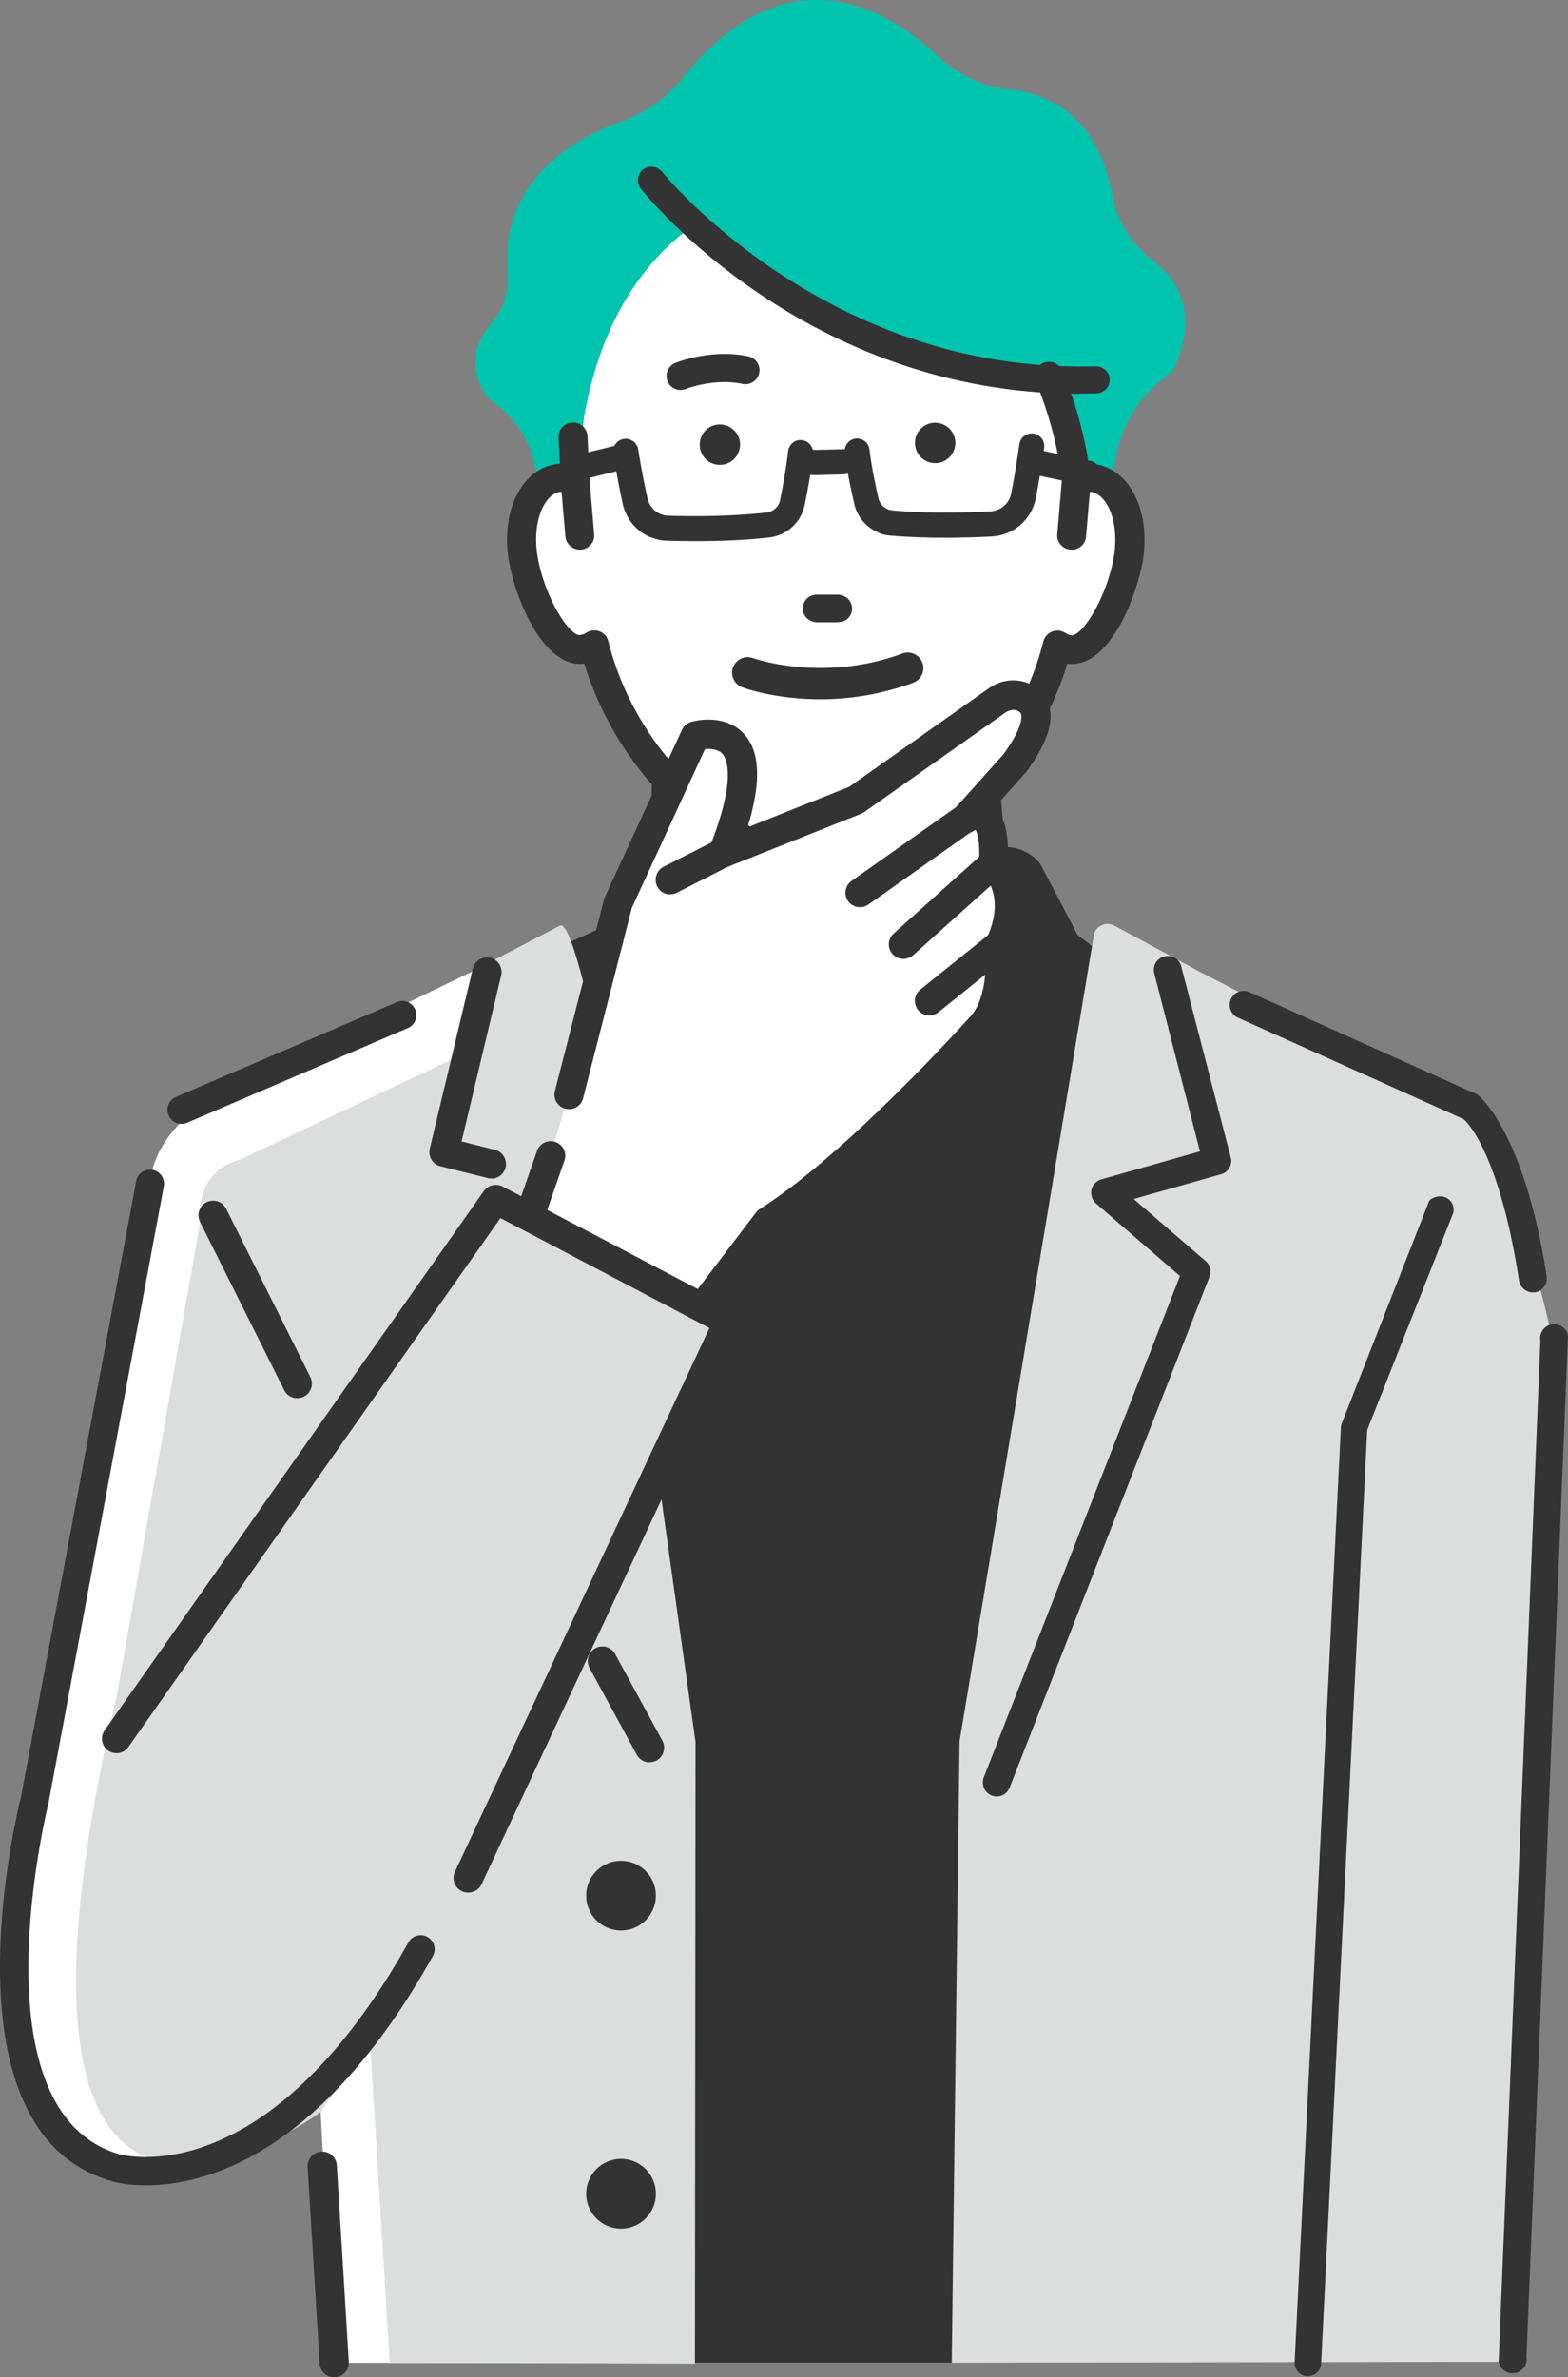 <?xml version="1.0" encoding="UTF-8"?><svg id="_レイヤー_2" xmlns="http://www.w3.org/2000/svg" viewBox="0 0 82.31 124.73"><rect x="0" y="0" width="82.31" height="124.73" fill="#808080" stroke="none"/><defs><style>.cls-1{fill:#00c4ae;}.cls-2{fill:#fff;}.cls-3{fill:#333;}.cls-4{fill:#dcdddd;}</style></defs><g id="_レイヤー_1-2"><path class="cls-3" d="m56.58,49.08l-1.97-3.75c-.56-.72-1.5-1.04-2.39-.82l-9.51,2.37-8.36-2c-.78-.19-1.58.25-1.84,1.01l-.98,2.81-8.7,3.93,7.04,71.33h25.05l6.83-70.92-5.18-3.98Z"/><path class="cls-1" d="m60.52,13.68c-1.13-.85-1.88-2.07-2.13-3.42-.42-2.33-1.71-5.19-5.44-5.57-1.37-.14-2.68-.76-3.79-1.8-1.52-1.43-3.93-3.08-6.77-2.88-2.31.17-4.52,1.54-6.56,4.1-.82,1.02-1.95,1.82-3.26,2.29-2.4.86-6.35,3.04-5.92,7.97.08.91-.23,1.86-.86,2.6-.74.87-1.36,2.25-.17,3.92l.2.15c1.13.79,1.93,1.97,2.25,3.31l1.91,8.03,26.85.88,1.76-9.36c.28-1.48,1.06-2.83,2.21-3.81l.81-.69.02-.03c.73-1.66,1.14-3.99-1.1-5.68Z"/><path class="cls-2" d="m52.17,45.07l-.87-9.04h-16.26l-.2,9.34c10.05,6.28,17.32-.3,17.32-.3Z"/><path class="cls-3" d="m34.86,47.96s0,0-.01,0c-.42,0-.75-.35-.74-.77l.2-11.17c0-.41.34-.74.75-.74h16.26c.39,0,.72.3.75.69l.87,10.82c.03.42-.28.78-.69.81-.41.03-.78-.28-.81-.69l-.81-10.12h-14.82l-.18,10.43c0,.41-.34.74-.75.74Z"/><path class="cls-2" d="m36.73,11.56c4.26,3.6,4.26,4.27,8.75,6.07,0,0,10.17,1.85,9.58,2.09.18.42.63,1.95.98,3.33.23.92.42,1.76.47,2.17.31-.12.62-.17.94-.12,1.35.22,2.16,2.13,1.79,4.26-.37,2.13-1.77,4.95-3.12,4.73-.21-.04-.41-.12-.6-.23-.47,1.92-2.17,6.88-7.51,10.03-4.92,2.75-9.29,0-9.29,0-5.34-3.14-7.04-8.1-7.51-10.03-.18.11-.38.19-.6.23-1.36.22-2.75-2.6-3.12-4.73-.37-2.13.43-4.03,1.79-4.26.31-.05.63,0,.94.12l.44-3.34c.95-5.38,3.41-8.52,6.1-10.31,0,0-1.67,1.49,0,0Z"/><path class="cls-3" d="m57.54,24.48c-.16-.03-.33-.03-.49-.03-.25-1.66-.77-3.51-1.4-4.97-.14-.32-.52-.47-.84-.33-.33.13-.48.5-.34.82.67,1.55,1.2,3.56,1.39,5.26l-.24,2.83c-.03.34.23.65.59.68.02,0,.04,0,.05,0,.33,0,.61-.25.64-.58l.21-2.45c.08,0,.15,0,.22,0,.86.14,1.59,1.63,1.26,3.53-.39,2.22-1.71,4.32-2.38,4.22-.12-.02-.24-.07-.36-.14-.18-.11-.39-.13-.59-.05-.19.08-.34.24-.38.43-.47,1.9-2.11,6.63-7.21,9.63-4.5,2.51-8.45.12-8.63,0-5.11-3.01-6.75-7.74-7.22-9.64-.05-.2-.19-.36-.38-.43-.19-.08-.41-.06-.59.05-.12.08-.24.12-.36.14-.67.11-1.99-2-2.38-4.22-.33-1.91.4-3.39,1.26-3.53.07-.01.15-.01.23,0l.21,2.45c.03.33.31.58.64.58.02,0,.04,0,.05,0,.35-.03.62-.33.59-.68l-.24-2.88-.11-2.28c-.02-.35-.31-.61-.67-.6-.36.02-.63.31-.61.66l.07,1.5c-.12,0-.24,0-.36.03-1.73.28-2.75,2.47-2.31,4.98.35,1.99,1.83,5.58,3.86,5.24.02,0,.03,0,.05,0,.7,2.35,2.63,6.79,7.6,9.72.13.08,2.16,1.33,5.03,1.33,1.47,0,3.17-.33,4.94-1.32,4.98-2.93,6.91-7.38,7.62-9.73.02,0,.03,0,.05,0,.09.01.18.02.26.02,1.89,0,3.27-3.36,3.6-5.27.43-2.51-.58-4.69-2.32-4.98Z"/><path class="cls-3" d="m43.38,45.85c-2.92,0-5.01-1.29-5.09-1.35-4.92-2.9-6.88-7.27-7.62-9.68-2.09.29-3.6-3.33-3.95-5.35-.27-1.53-.01-2.99.7-3.98.45-.63,1.04-1.02,1.71-1.13.09-.01.17-.02.26-.03l-.07-1.38c0-.19.06-.38.19-.53.14-.15.33-.24.53-.25.42-.03.78.3.8.71l.11,2.28.24,2.88c.02.19-.04.38-.17.53-.13.16-.32.25-.52.27-.02,0-.04,0-.06,0-.39,0-.72-.3-.76-.68l-.2-2.35s-.07,0-.1,0c-.25.04-.5.22-.71.51-.47.66-.64,1.77-.45,2.88.38,2.21,1.7,4.21,2.25,4.12.1-.02.21-.06.32-.13.21-.13.46-.15.69-.06.23.09.4.28.45.51.46,1.88,2.09,6.58,7.17,9.57.17.1,4.08,2.47,8.52,0,5.06-2.98,6.69-7.68,7.15-9.56.06-.23.23-.42.45-.51.23-.09.48-.07.69.06.11.07.21.11.32.13.55.09,1.86-1.92,2.24-4.12.19-1.11.02-2.22-.45-2.88-.21-.29-.46-.47-.71-.52-.03,0-.06,0-.1,0l-.2,2.35c-.03.4-.4.72-.82.68-.2-.02-.39-.11-.52-.27-.13-.15-.19-.34-.17-.53l.24-2.83c-.18-1.66-.71-3.66-1.38-5.2-.08-.18-.08-.38,0-.56.08-.19.22-.33.41-.41.39-.16.83.02.99.4.62,1.43,1.14,3.25,1.39,4.9.14,0,.28,0,.41.03h0c.68.11,1.27.5,1.72,1.13.71,1,.96,2.45.7,3.98-.29,1.68-1.63,5.36-3.72,5.36-.08,0-.16,0-.23-.02-.74,2.42-2.7,6.79-7.64,9.7-1.58.89-3.27,1.33-5,1.33Zm-12.64-11.28c.05,0,.1.03.11.08.71,2.36,2.62,6.75,7.55,9.65.09.06,2.12,1.31,4.97,1.31,1.69,0,3.33-.44,4.88-1.3,4.93-2.9,6.86-7.3,7.56-9.66.02-.06.07-.09.13-.08h.05c.08.02.17.03.24.03,1.83,0,3.17-3.37,3.49-5.17.25-1.45,0-2.87-.66-3.81-.41-.58-.95-.93-1.56-1.03-.15-.03-.31-.03-.47-.02-.06,0-.11-.04-.12-.1-.25-1.66-.77-3.51-1.39-4.94-.11-.26-.42-.38-.69-.27-.13.05-.23.15-.29.28-.05.12-.05.26,0,.38.68,1.56,1.21,3.59,1.4,5.29l-.24,2.85c-.01.13.03.26.12.36.09.11.22.17.37.19.02,0,.03,0,.04,0,.27,0,.5-.21.52-.47l.21-2.45c0-.06.05-.1.11-.11.09,0,.18,0,.25,0,.32.05.62.26.86.61.51.72.7,1.87.49,3.06-.37,2.14-1.7,4.45-2.51,4.31-.14-.02-.27-.07-.4-.16-.14-.09-.32-.1-.48-.04-.16.06-.27.19-.31.35-.47,1.91-2.12,6.68-7.26,9.7-4.56,2.55-8.59.11-8.75,0-5.15-3.03-6.8-7.8-7.27-9.71-.04-.16-.16-.29-.31-.35-.16-.06-.34-.05-.48.04-.14.08-.27.13-.4.16-.81.13-2.14-2.16-2.51-4.31-.21-1.19-.02-2.33.49-3.06.25-.35.54-.56.86-.61.08-.01.16-.01.25,0,.06,0,.1.05.11.11l.21,2.45c.02.28.28.49.57.47.15-.01.27-.08.37-.19.09-.1.13-.23.12-.36l-.24-2.88-.11-2.29c-.01-.29-.26-.5-.55-.49-.14,0-.28.07-.37.17-.09.1-.14.23-.13.36l.07,1.5s0,.06-.03.09c-.02.02-.05.04-.08.04-.12,0-.23,0-.34.03-.61.1-1.15.46-1.56,1.03-.66.93-.91,2.36-.66,3.81.34,1.95,1.78,5.47,3.73,5.15h.05s.01-.01.02-.01Z"/><path class="cls-3" d="m34.17,28.2c-.74-.3-1.3-.95-1.48-1.76-.26-1.17-.49-2.59-.5-2.65-.06-.36.19-.7.55-.76.36-.06.7.19.76.55,0,.01.23,1.44.49,2.57.12.52.57.9,1.1.91,1.34.04,3.32.04,5.15-.17.35-.04.64-.3.71-.65.14-.7.33-1.71.42-2.56.04-.36.36-.63.72-.59.36.04.63.36.59.72-.09.9-.29,1.96-.44,2.69-.19.91-.93,1.59-1.86,1.7-1.91.22-3.96.21-5.34.17-.3,0-.6-.07-.87-.18Z"/><path class="cls-3" d="m29.89,23.98c-.3.12-.47.45-.39.77.09.35.44.57.8.48l2.7-.66c.35-.09.57-.44.48-.8-.09-.35-.44-.57-.8-.48l-2.7.66s-.06.02-.09.03Z"/><path class="cls-3" d="m46.11,27.94c-.63-.26-1.11-.81-1.27-1.51-.17-.73-.39-1.78-.5-2.68-.04-.36.21-.69.57-.74.36-.04.69.21.73.58.1.84.31,1.85.47,2.55.08.35.37.6.73.64,1.84.17,3.82.12,5.16.05.53-.03.98-.41,1.08-.94.23-1.14.43-2.57.43-2.58.05-.36.38-.61.74-.56.36.05.61.38.56.74,0,.06-.21,1.49-.44,2.66-.22,1.12-1.17,1.94-2.31,2-1.38.07-3.43.12-5.34-.05-.22-.02-.43-.07-.62-.15Z"/><path class="cls-3" d="m53.93,23.6c-.19.08-.35.25-.4.47-.08.36.15.71.51.78l2.92.62c.36.08.71-.15.78-.51.08-.36-.15-.71-.51-.78l-2.92-.62c-.13-.03-.27-.01-.39.03Z"/><path class="cls-3" d="m42.46,24.88c-.23-.1-.4-.32-.41-.59,0-.36.28-.67.64-.68l1.57-.04c.36-.01.67.28.68.64,0,.36-.28.67-.64.68l-1.57.04c-.09,0-.18-.01-.27-.05Z"/><path class="cls-3" d="m56.65,20.66c-14.3,0-22.66-10.31-23.01-10.76-.24-.31-.19-.76.11-1,.31-.24.75-.19,1,.11.08.1,8.3,10.22,21.93,10.22.28,0,.56,0,.84-.01,0,0,.01,0,.02,0,.38,0,.7.3.71.69.01.39-.3.72-.69.73-.31,0-.61.01-.91.01Z"/><path class="cls-2" d="m31.3,54.51s-1.26-6.2-1.9-5.94l-4.64,2.42-13.3,6.42s-3.31,1.66-3.59,4.69l-4.71,26.72c-10.45,36.72,13.67,21.98,13.67,21.98l.71,13.17,18.91.03.03-32.61-5.17-36.87Z"/><path class="cls-4" d="m31.3,54.51s-1.26-6.2-1.9-5.94l-4.64,2.42-.39,4.28-11.8,5.59s-2.28.41-2.06,3.24l-4.35,24.72c-8.49,36.23,10.69,21.98,10.69,21.98l2.57-3.76,1.04,16.94,16.02.03.03-32.61-5.17-36.87Z"/><path class="cls-4" d="m81.32,69.51c-1.24-5.59-4.14-11.45-4.14-11.45-4.05-1.81-14.19-7.07-14.19-7.07l-4.5-2.43c-.44-.23-.98.02-1.07.51l-7.05,42.29-.41,32.61,28.73-.05c1.56-2.02,2.64-54.42,2.64-54.42Z"/><path class="cls-3" d="m52.33,94.26c-.09,0-.18-.02-.27-.05-.38-.15-.56-.57-.42-.95l10.3-26.31-4.41-3.81c-.2-.18-.29-.45-.24-.71.06-.26.26-.47.52-.55l5.18-1.47-2.39-9.31c-.12-.39.1-.8.49-.91.39-.12.8.1.91.49l2.6,10.02c.06.19.04.39-.06.56-.09.17-.25.3-.44.35l-4.59,1.3,3.78,3.26c.24.2.32.53.2.82l-10.49,26.8c-.11.29-.39.47-.68.47Z"/><path class="cls-3" d="m68.65,124.67s-.04,0-.06,0c-.38-.03-.66-.37-.63-.75l2.43-49.06s0-.06.01-.09l4.58-11.65c.02-.09.08-.18.16-.22.7-.39,1.28.17,1.15.73l-4.52,11.4-2.42,49.01c-.03.36-.34.63-.69.63Z"/><path class="cls-3" d="m34.43,99.46c0,1.01-.82,1.83-1.83,1.83s-1.83-.82-1.83-1.83.82-1.83,1.83-1.83,1.83.82,1.83,1.83Z"/><path class="cls-3" d="m34.43,115.1c0,1.01-.82,1.83-1.83,1.83s-1.83-.82-1.83-1.83.82-1.83,1.83-1.83,1.83.82,1.83,1.83Z"/><path class="cls-3" d="m48.03,23.25c0,.58.48,1.06,1.07,1.05.58,0,1.05-.48,1.05-1.07,0-.58-.48-1.05-1.07-1.05-.58,0-1.06.48-1.05,1.07Z"/><path class="cls-3" d="m36.73,23.34c0,.58.48,1.06,1.07,1.05.58,0,1.05-.48,1.05-1.07,0-.58-.48-1.05-1.07-1.05-.58,0-1.06.48-1.05,1.07Z"/><path class="cls-3" d="m42.86,32.55c-.35,0-.63-.29-.63-.64,0-.35.29-.63.64-.63h1.15c.35.01.63.3.63.65,0,.35-.29.63-.64.63h-1.15Z"/><path class="cls-3" d="m44.01,32.65h-1.15c-.19-.01-.37-.09-.51-.22-.13-.14-.21-.32-.21-.51,0-.19.08-.37.21-.51.14-.14.32-.21.51-.21h1.15c.19.01.37.09.51.22.13.14.21.32.21.51,0,.19-.08.37-.21.51-.07.07-.15.12-.23.15-.09.04-.18.05-.28.05Zm-1.53-1.12c-.1.1-.16.24-.16.38,0,.15.05.28.16.39.1.1.24.16.38.16h1.15c.14.01.28-.05.39-.15.1-.1.16-.24.16-.38,0-.15-.05-.28-.16-.39-.1-.1-.24-.16-.38-.16h-1.15c-.07,0-.14,0-.21.03-.06.03-.12.07-.18.12Zm.37,1.02h0s0,0,0,0Z"/><path class="cls-3" d="m38.1,18.57c.38,0,.79.04,1.19.13.4.09.65.48.56.88-.09.4-.48.65-.88.56-1.46-.32-2.96.26-2.97.27-.38.15-.81-.03-.96-.41-.15-.38.03-.8.41-.96.06-.02,1.22-.49,2.65-.47Z"/><path class="cls-2" d="m53.87,36.66c-.47-.29-1.07-.23-1.52.08l-7.41,5.22-6.99,2.78c2.97-7.47-1.46-6.14-1.46-6.14l-4.04,8.76-2.58,10.06-.97,3.19-2.44,6.98,6.43,6.16,7.39-9.71c4.72-2.97,11.23-10.25,11.23-10.25,1.3-1.46.94-4.25.94-4.25,1.31-2.72-.31-4.26-.31-4.26.19-3.54-1.48-2.36-1.48-2.36l2.6-2.91c1.57-2.13,1.21-3.02.61-3.38Z"/><path class="cls-3" d="m32.9,74.54c-.2,0-.39-.08-.53-.21l-6.43-6.16c-.22-.21-.29-.52-.19-.8l2.44-6.98c.14-.4.57-.61.97-.47.4.14.61.57.47.97l-2.27,6.52,5.46,5.23,6.87-9.03c.06-.07.12-.14.2-.18,4.57-2.88,11-10.04,11.06-10.11.88-.98.84-2.96.76-3.64-.02-.15,0-.3.07-.43,1.06-2.19-.14-3.36-.15-3.37-.16-.15-.25-.37-.24-.6.07-1.22-.11-1.63-.18-1.73-.03.01-.08.03-.11.05-.32.22-.75.17-1.01-.12-.26-.29-.25-.73,0-1.02l2.58-2.88c.98-1.34.97-1.92.94-2.07-.01-.07-.04-.13-.14-.19-.19-.12-.46-.09-.68.06l-7.41,5.22s-.1.06-.16.09l-6.99,2.78c-.28.11-.61.05-.82-.17-.22-.22-.28-.54-.17-.82,1.46-3.66.89-4.7.68-4.93-.23-.25-.63-.27-.91-.25l-3.84,8.33-2.56,9.99c-.1.41-.52.66-.93.55-.41-.1-.66-.52-.55-.93l2.58-10.06s.03-.09.05-.13l4.04-8.76c.09-.2.26-.35.47-.41.64-.19,1.95-.28,2.78.62.86.93.92,2.55.19,4.91l5.34-2.13,7.33-5.17c.72-.51,1.64-.55,2.36-.11.45.28.74.69.84,1.2.17.86-.24,1.94-1.23,3.29-.01.02-.03.04-.05.06l-1.63,1.82c.66.59.74,1.73.71,2.67.48.63,1.39,2.26.32,4.66.06.76.14,3.18-1.16,4.63-.27.3-6.53,7.28-11.27,10.31l-7.3,9.6c-.13.17-.33.28-.55.3-.02,0-.04,0-.06,0Z"/><path class="cls-3" d="m45.15,47.6c-.24,0-.48-.11-.63-.32-.24-.34-.16-.82.18-1.06l5.5-3.88c.34-.24.82-.16,1.06.18.24.34.16.82-.18,1.06l-5.5,3.88c-.13.09-.29.14-.44.14Z"/><path class="cls-3" d="m47.42,50.31c-.21,0-.42-.09-.57-.25-.28-.31-.25-.8.06-1.08l4.72-4.23c.31-.28.8-.25,1.08.06.28.31.25.8-.06,1.08l-4.72,4.23c-.15.13-.33.19-.51.19Z"/><path class="cls-3" d="m48.79,53.28c-.22,0-.45-.1-.6-.29-.26-.33-.21-.81.12-1.07l3.66-2.94c.33-.26.81-.21,1.07.12.26.33.21.81-.12,1.07l-3.66,2.94c-.14.11-.31.17-.48.17Z"/><path class="cls-3" d="m35.18,46.93c-.28,0-.55-.15-.68-.42-.19-.38-.04-.84.33-1.03l2.77-1.41c.38-.19.84-.04,1.03.33.19.38.04.84-.33,1.03l-2.77,1.41c-.11.06-.23.08-.35.08Z"/><polygon class="cls-4" points="26.02 62.93 6.11 91.23 24.57 98.54 38.24 69.35 26.02 62.93"/><path class="cls-3" d="m24.57,99.3c-.11,0-.22-.02-.32-.07-.38-.18-.55-.63-.37-1.02l13.36-28.53-10.97-5.77-19.53,27.75c-.24.35-.72.43-1.06.19-.35-.24-.43-.72-.19-1.06l19.91-28.3c.22-.31.64-.41.98-.24l12.22,6.42c.36.19.51.63.34,1l-13.66,29.19c-.13.28-.41.44-.69.44Z"/><path class="cls-3" d="m25.79,61.83c-.06,0-.12,0-.19-.02l-2.48-.62c-.41-.1-.66-.51-.56-.92l2.26-9.45c.1-.41.51-.66.92-.57.41.1.66.51.57.92l-2.08,8.72,1.75.44c.41.1.66.52.56.93-.09.35-.4.58-.74.58Z"/><path class="cls-3" d="m7.68,114.66c-1.04,0-1.69-.18-1.78-.21-9.07-2.55-5.05-19.16-4.8-20.16l6.05-32.32c.07-.4.46-.66.86-.59.4.07.66.46.59.86l-6.05,32.34s0,.03-.01.05c-.04.16-4.01,16.22,3.77,18.41.03,0,1.95.54,4.73-.54,4.73-1.82,8.27-6.76,10.4-10.59.2-.35.65-.48,1-.28.36.2.48.65.28,1-5.9,10.57-12.08,12.03-15.05,12.03Z"/><path class="cls-3" d="m34.1,92.47c-.27,0-.53-.14-.67-.4l-2.48-4.55c-.2-.37-.07-.83.3-1.04.37-.2.83-.07,1.04.3l2.48,4.55c.2.37.07.83-.3,1.04-.12.06-.24.09-.37.09Z"/><path class="cls-3" d="m17.54,124.73c-.4,0-.73-.31-.76-.71l-.63-10.31c-.03-.42.29-.79.71-.82.42-.03.79.29.82.71l.63,10.31c.03.42-.29.79-.71.82-.02,0-.04,0-.06,0Z"/><path class="cls-3" d="m15.6,73.36c-.28,0-.55-.15-.68-.42l-4.42-8.83c-.19-.38-.04-.84.34-1.03.38-.19.84-.04,1.03.34l4.42,8.83c.19.38.04.84-.34,1.03-.11.05-.23.08-.34.08Z"/><path class="cls-3" d="m9.53,58.97c-.29,0-.56-.17-.68-.45-.16-.37.01-.81.39-.97l11.59-4.97c.37-.16.81.01.97.39.16.37-.01.81-.39.97l-11.59,4.97c-.09.04-.19.06-.29.06Z"/><path class="cls-3" d="m80.47,67.81c-.36,0-.67-.26-.73-.62-.98-6.37-2.61-8.26-2.93-8.48l-11.84-5.32c-.37-.17-.52-.61-.35-.98.17-.37.61-.52.98-.35l11.89,5.34s.05.02.07.04c.16.1,2.49,2.1,3.63,9.53.06.4-.21.78-.62.84-.04,0-.08,0-.11,0Z"/><path class="cls-3" d="m43.05,36.69c-2.37,0-3.99-.59-4.09-.63-.42-.16-.64-.63-.48-1.05.16-.42.63-.64,1.05-.48h0s3.64,1.31,7.84-.24c.42-.16.89.06,1.05.48s-.06.89-.48,1.05c-1.79.66-3.47.87-4.88.87Z"/><path class="cls-3" d="m82.31,70.08c-.07-.4-.46-.66-.86-.59-.4.07-.66.46-.59.86l-2.19,53.57c.06.35.37.6.73.6h0c.46,0,.81-.42.73-.87l2.18-53.58Z"/></g></svg>